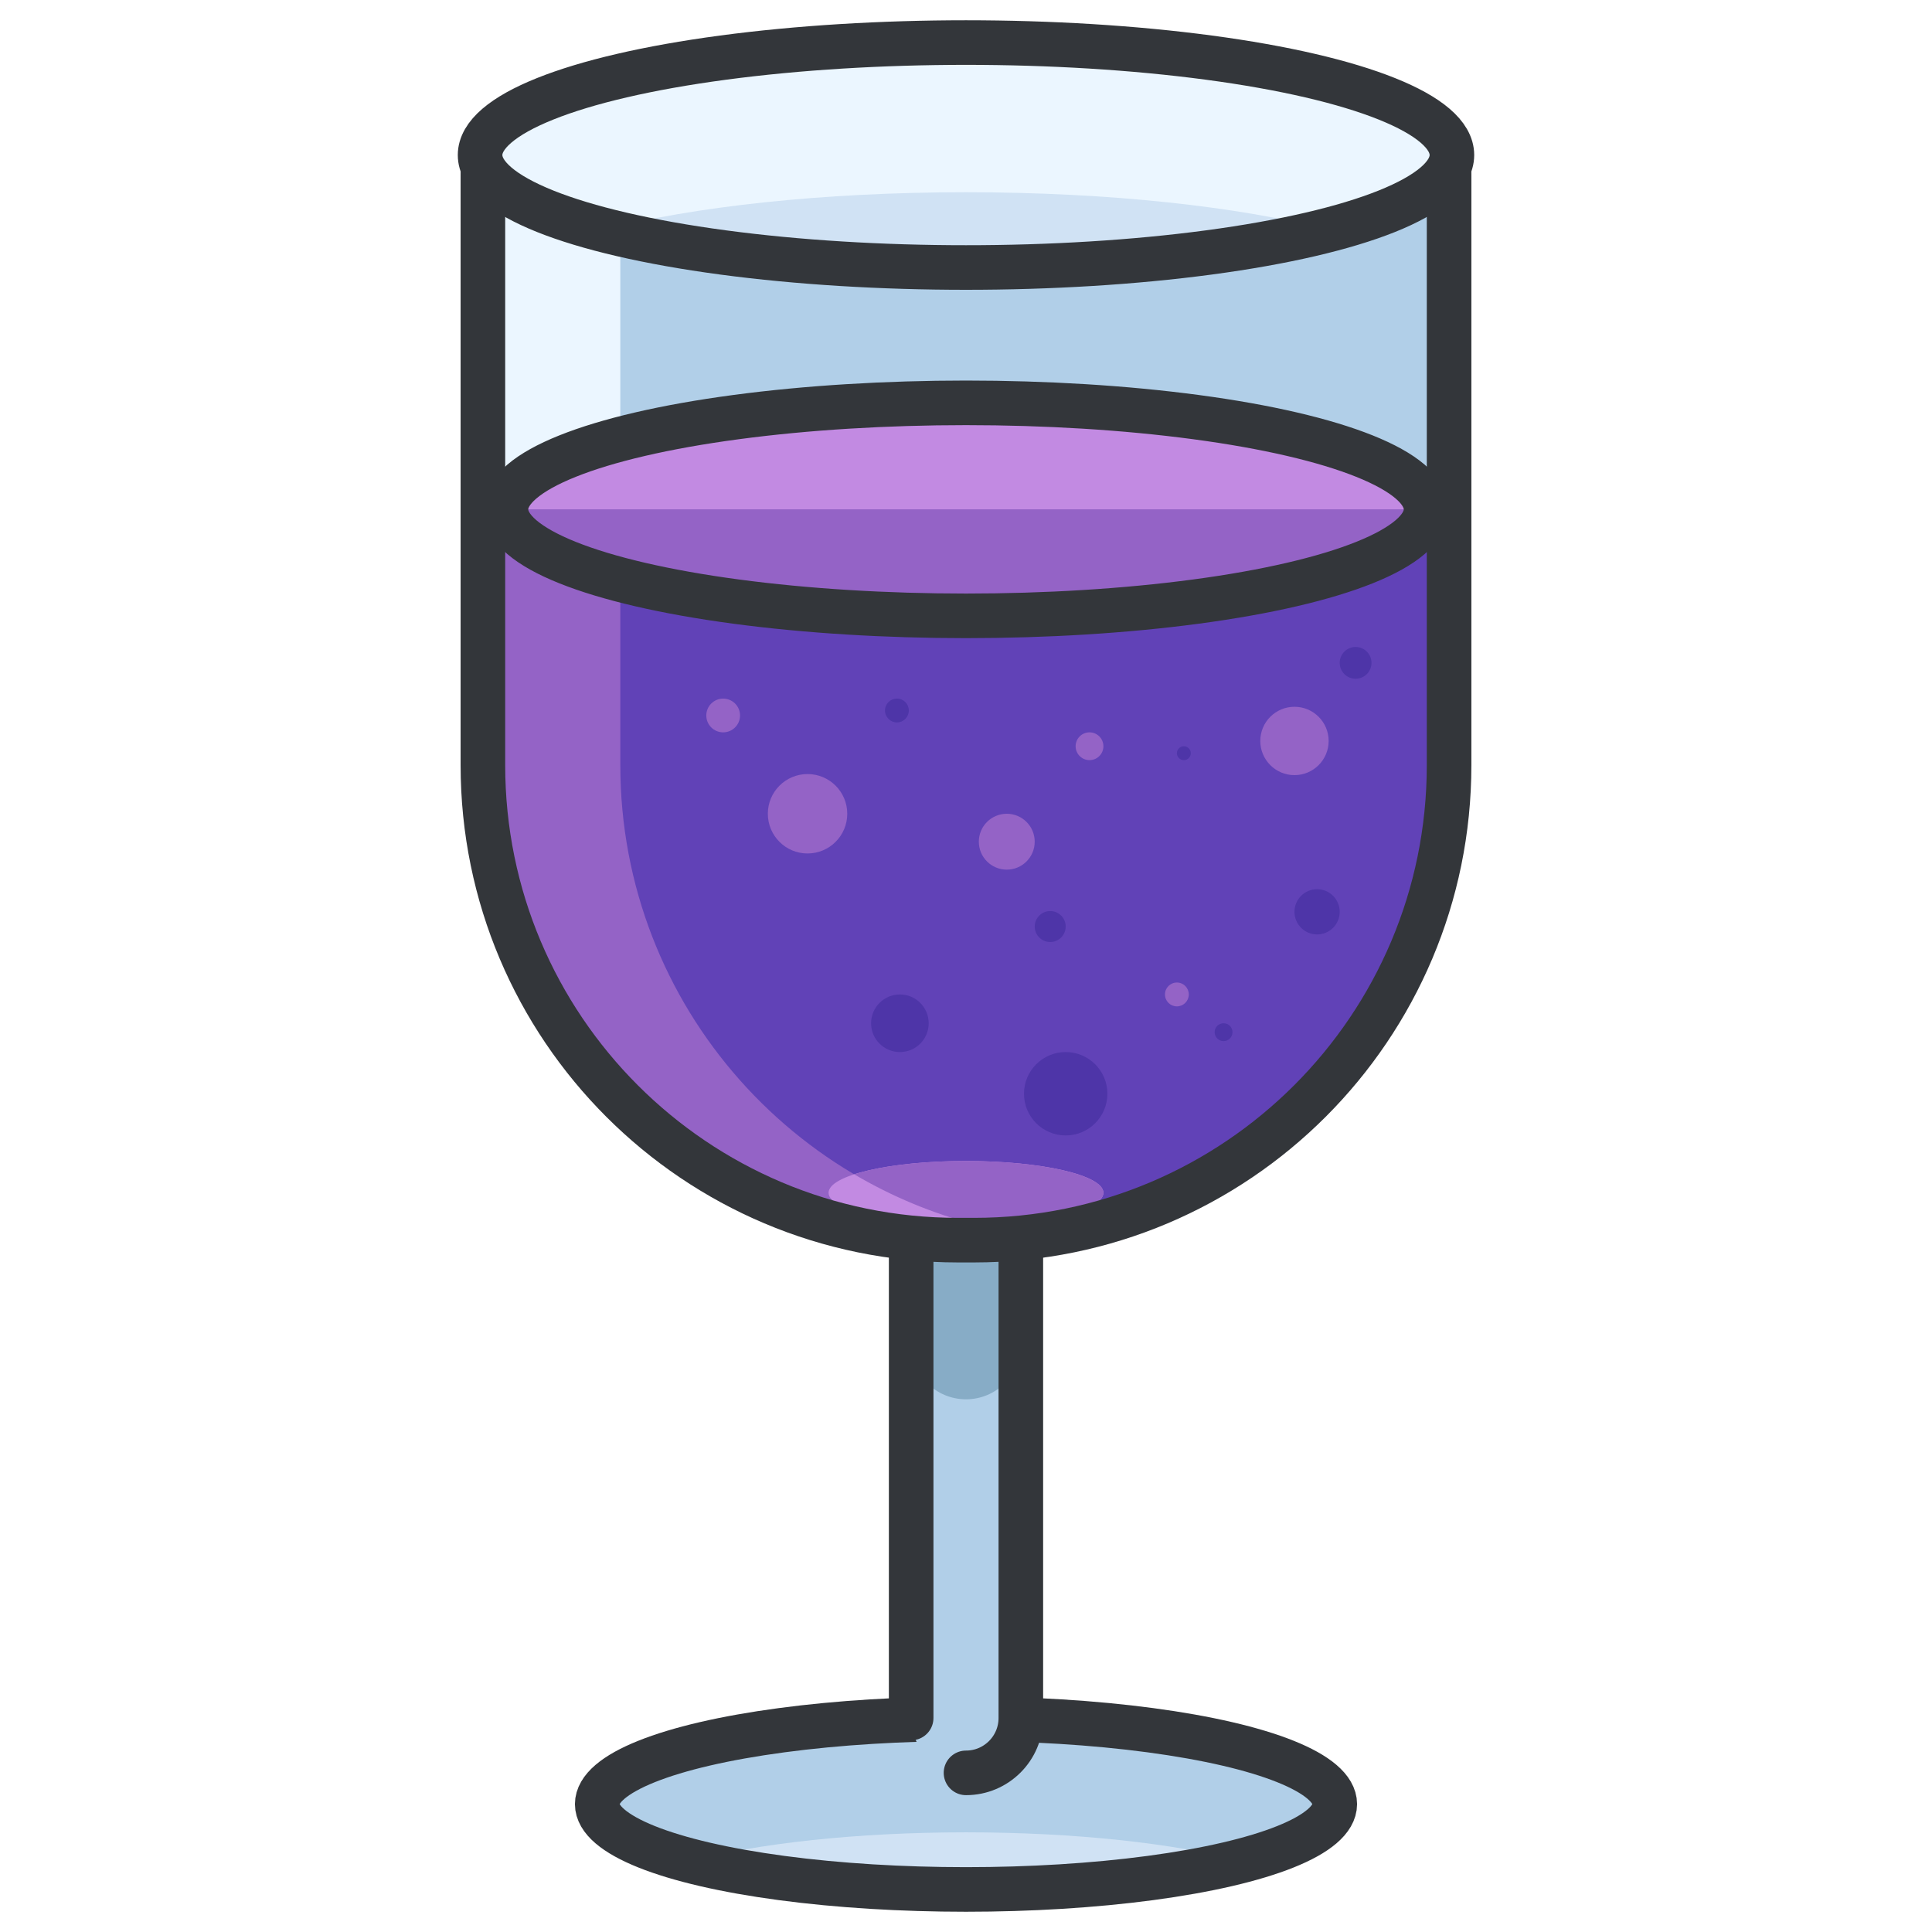 <?xml version="1.0" encoding="utf-8"?>
<!-- Generator: Adobe Illustrator 16.0.0, SVG Export Plug-In . SVG Version: 6.00 Build 0)  -->
<!DOCTYPE svg PUBLIC "-//W3C//DTD SVG 1.1//EN" "http://www.w3.org/Graphics/SVG/1.1/DTD/svg11.dtd">
<svg version="1.1" id="Layer_1" xmlns="http://www.w3.org/2000/svg" xmlns:xlink="http://www.w3.org/1999/xlink" x="0px" y="0px"
	 width="130px" height="130px" viewBox="0 0 130 130" enable-background="new 0 0 130 130" xml:space="preserve">
<g>
	<g>
		<ellipse fill="#B1CFE8" cx="65" cy="121.395" rx="24.814" ry="5.742"/>
		<path fill="#D0E2F4" d="M46.481,125.217c4.543,1.178,11.154,1.92,18.518,1.92s13.975-0.742,18.52-1.92
			c-4.545-1.181-11.156-1.924-18.52-1.924S51.024,124.036,46.481,125.217z"/>
		
			<ellipse fill="none" stroke="#33363A" stroke-width="3" stroke-linecap="round" stroke-linejoin="round" stroke-miterlimit="10" cx="65" cy="121.395" rx="24.814" ry="5.742"/>
	</g>
	<g>
		<path fill="#B1CFE8" d="M61.31,115.601c0,2.038,1.652,3.691,3.69,3.691l0,0c2.038,0,3.69-1.653,3.69-3.691V78.735
			c0-2.039-1.652-3.69-3.69-3.69l0,0c-2.038,0-3.69,1.651-3.69,3.69V115.601z"/>
		<path fill="#87ACC6" d="M61.31,90.467c0,2.037,1.652,3.689,3.69,3.689l0,0c2.038,0,3.69-1.652,3.69-3.689V52.27
			c0-2.039-1.652-3.691-3.69-3.691l0,0c-2.038,0-3.69,1.652-3.69,3.691V90.467z"/>
		<path fill="none" stroke="#33363A" stroke-width="3" stroke-linecap="round" stroke-linejoin="round" stroke-miterlimit="10" d="
			M65,119.292c2.038,0,3.69-1.653,3.69-3.691V78.735c0-2.039-1.652-3.69-3.69-3.69l0,0c-2.038,0-3.69,1.651-3.69,3.69v36.865"/>
	</g>
	<path fill="#EBF6FF" d="M32.493,11.67v39.813c0,17.652,14.311,31.964,31.965,31.964h1.083c17.654,0,31.965-14.312,31.965-31.964
		V11.67H32.493z"/>
	<path fill="#B1CFE8" d="M69.623,83.179c15.726-2.006,27.883-15.427,27.883-31.695V11.67H41.74v39.813
		C41.74,67.752,53.898,81.173,69.623,83.179z"/>
	<path fill="#9463C6" d="M32.493,51.483c0,17.652,14.311,31.964,31.965,31.964h1.083c17.654,0,31.965-14.312,31.965-31.964v-17.21
		H32.493V51.483z"/>
	<path fill="#6142B7" d="M69.623,83.179c15.726-2.006,27.883-15.427,27.883-31.695v-17.21H41.74v17.21
		C41.74,67.752,53.898,81.173,69.623,83.179z"/>
	<ellipse fill="#C28AE2" cx="65" cy="80.261" rx="9.247" ry="2.141"/>
	<path fill="#9463C6" d="M64.999,78.121c-3.102,0-5.841,0.354-7.518,0.897c2.506,1.479,5.232,2.622,8.117,3.375
		c4.826-0.072,8.647-0.998,8.647-2.133C74.246,79.079,70.106,78.121,64.999,78.121z"/>
	<path fill="none" stroke="#33363A" stroke-width="3" stroke-linecap="round" stroke-linejoin="round" stroke-miterlimit="10" d="
		M32.493,11.67v39.813c0,17.652,14.311,31.964,31.965,31.964h1.083c17.654,0,31.965-14.312,31.965-31.964V11.67H32.493z"/>
	<g>
		<ellipse fill="#EBF6FF" cx="65" cy="10.432" rx="32.696" ry="7.568"/>
		<path fill="#D0E2F4" d="M40.599,15.467C46.587,17.021,55.298,18,64.999,18c9.703,0,18.414-0.979,24.402-2.533
			c-5.988-1.554-14.699-2.532-24.402-2.532C55.298,12.935,46.587,13.913,40.599,15.467z"/>
		
			<ellipse fill="none" stroke="#33363A" stroke-width="3" stroke-linecap="round" stroke-linejoin="round" stroke-miterlimit="10" cx="65" cy="10.432" rx="32.696" ry="7.568"/>
	</g>
	<g>
		<ellipse fill="#C28AE2" cx="65" cy="34.273" rx="30.956" ry="7.166"/>
		<path fill="#9463C6" d="M95.955,34.273c0,3.957-13.859,7.166-30.956,7.166c-17.096,0-30.955-3.209-30.955-7.166"/>
		
			<ellipse fill="none" stroke="#33363A" stroke-width="3" stroke-linecap="round" stroke-linejoin="round" stroke-miterlimit="10" cx="65" cy="34.273" rx="30.956" ry="7.166"/>
	</g>
	<circle fill="#9463C6" cx="48.66" cy="48.143" r="1.135"/>
	<circle fill="#9463C6" cx="54.338" cy="54.756" r="2.672"/>
	<circle fill="#9463C6" cx="67.743" cy="56.636" r="1.88"/>
	<circle fill="#9463C6" cx="73.311" cy="50.213" r="0.935"/>
	<circle fill="#9463C6" cx="87.102" cy="49.857" r="2.3"/>
	<circle fill="#9463C6" cx="79.19" cy="66.914" r="0.802"/>
	<circle fill="#4E35A8" cx="60.552" cy="68.853" r="1.938"/>
	<circle fill="#4E35A8" cx="70.666" cy="62.345" r="1.042"/>
	<circle fill="#4E35A8" cx="60.351" cy="47.808" r="0.802"/>
	<circle fill="#4E35A8" cx="88.624" cy="61.354" r="1.522"/>
	<circle fill="#4E35A8" cx="71.708" cy="73.596" r="2.806"/>
	<circle fill="#4E35A8" cx="82.331" cy="69.453" r="0.601"/>
	<circle fill="#4E35A8" cx="79.658" cy="50.681" r="0.468"/>
	<circle fill="#4E35A8" cx="91.215" cy="44.602" r="1.069"/>
</g>
</svg>
